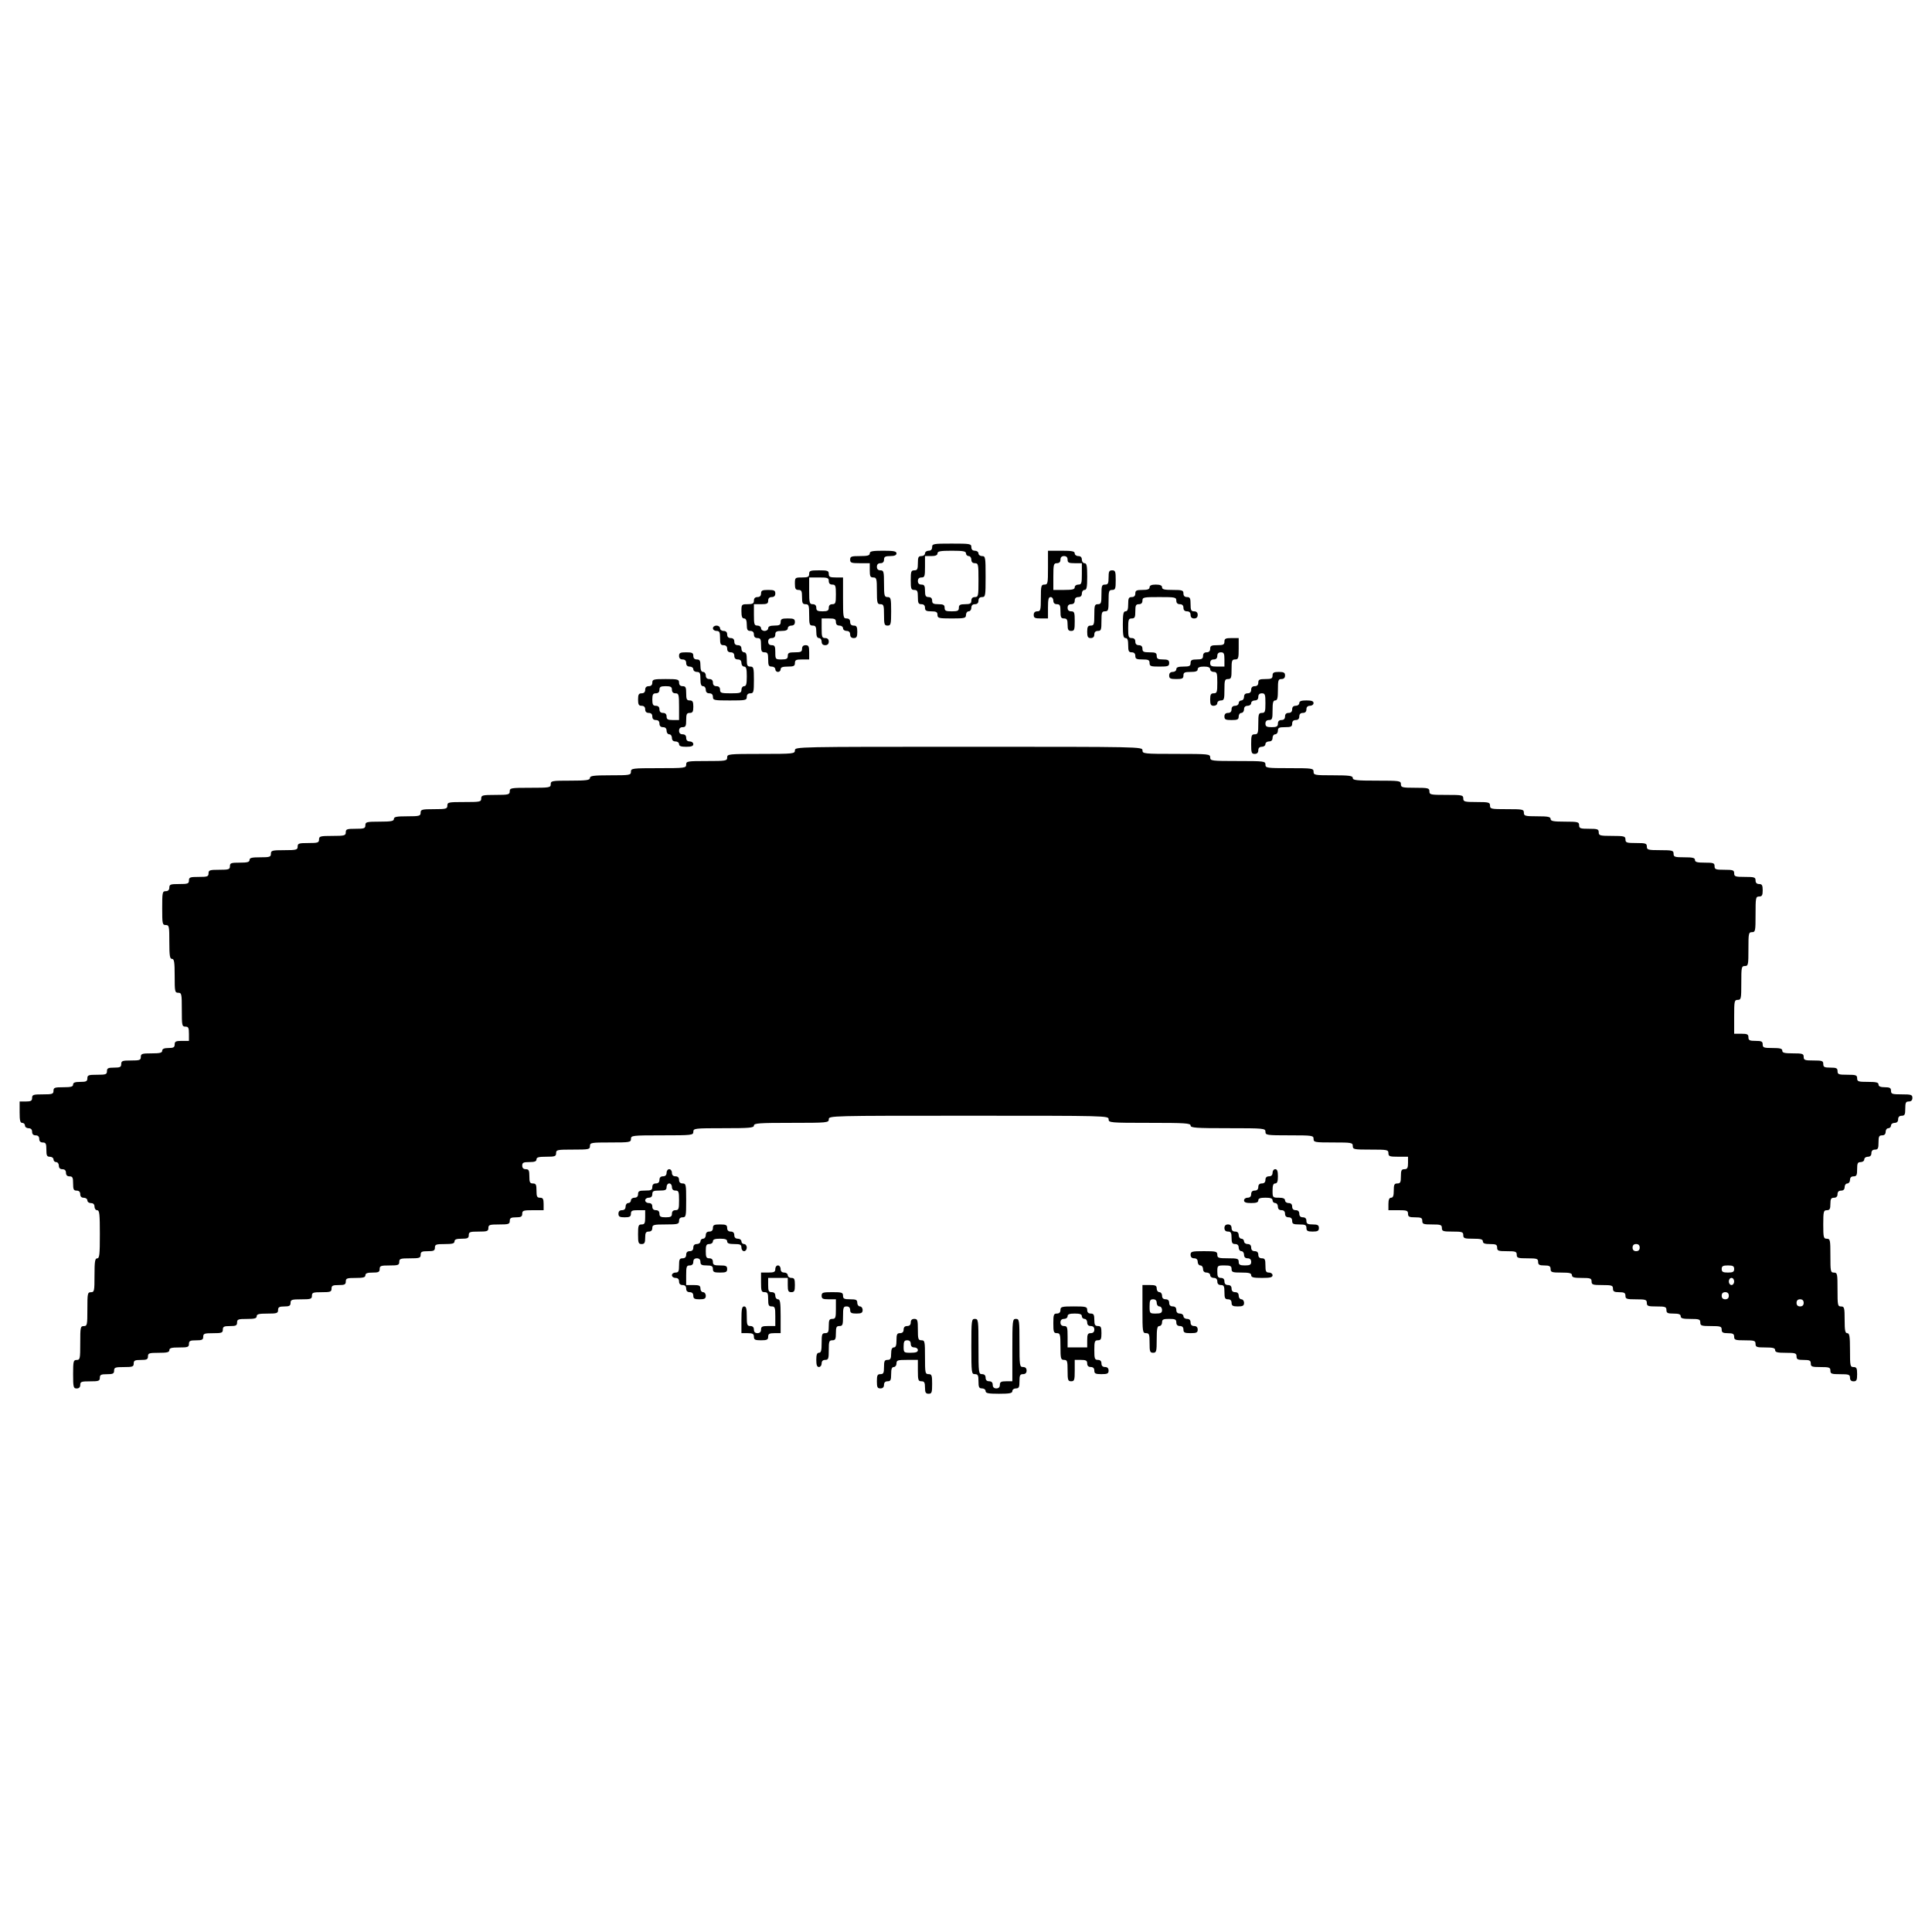 <?xml version="1.0" standalone="no"?>
<!DOCTYPE svg PUBLIC "-//W3C//DTD SVG 20010904//EN"
 "http://www.w3.org/TR/2001/REC-SVG-20010904/DTD/svg10.dtd">
<svg version="1.0" xmlns="http://www.w3.org/2000/svg"
 width="1084pt" height="1084pt" viewBox="0 0 1084 1084"
 preserveAspectRatio="xMidYMid meet">
<g transform="translate(0,1084) scale(0.1,-0.1)"
fill="#000000" stroke="none">
<path d="M5230 7770 c0 -13 -7 -20 -20 -20 -11 0 -20 -7 -20 -15 0 -8 -9 -15
-20 -15 -17 0 -20 -7 -20 -40 0 -33 -3 -40 -20 -40 -18 0 -20 -7 -20 -55 0
-48 2 -55 20 -55 17 0 20 -7 20 -40 0 -33 3 -40 20 -40 13 0 20 -7 20 -20 0
-16 7 -20 35 -20 28 0 35 -4 35 -20 0 -18 7 -20 80 -20 73 0 80 2 80 20 0 11
7 20 15 20 8 0 15 9 15 20 0 13 7 20 20 20 13 0 20 7 20 20 0 13 7 20 20 20
19 0 20 7 20 115 0 108 -1 115 -20 115 -11 0 -20 7 -20 15 0 8 -9 15 -20 15
-13 0 -20 7 -20 20 0 19 -7 20 -110 20 -103 0 -110 -1 -110 -20z m190 -35 c0
-8 7 -15 15 -15 8 0 15 -9 15 -20 0 -13 7 -20 20 -20 19 0 20 -7 20 -95 0 -88
-1 -95 -20 -95 -13 0 -20 -7 -20 -20 0 -16 -7 -20 -35 -20 -28 0 -35 -4 -35
-20 0 -17 -7 -20 -40 -20 -33 0 -40 3 -40 20 0 16 -7 20 -35 20 -28 0 -35 4
-35 20 0 13 -7 20 -20 20 -16 0 -20 7 -20 35 0 28 -4 35 -20 35 -13 0 -20 7
-20 20 0 13 7 20 20 20 18 0 20 7 20 60 l0 60 35 0 c24 0 35 5 35 15 0 12 16
15 80 15 64 0 80 -3 80 -15z"/>
<path d="M4880 7735 c0 -12 -13 -15 -55 -15 -48 0 -55 -2 -55 -20 0 -18 7 -20
55 -20 l55 0 0 -40 c0 -33 3 -40 20 -40 18 0 20 -7 20 -75 0 -68 2 -75 20 -75
18 0 20 -7 20 -60 0 -53 2 -60 20 -60 18 0 20 7 20 80 0 73 -2 80 -20 80 -18
0 -20 7 -20 75 0 68 -2 75 -20 75 -13 0 -20 7 -20 20 0 13 7 20 20 20 13 0 20
7 20 20 0 16 7 20 35 20 24 0 35 5 35 15 0 12 -15 15 -75 15 -60 0 -75 -3 -75
-15z"/>
<path d="M5880 7655 c0 -88 -1 -95 -20 -95 -18 0 -20 -7 -20 -75 0 -68 -2 -75
-20 -75 -13 0 -20 -7 -20 -20 0 -17 7 -20 40 -20 l40 0 0 60 c0 47 3 60 15 60
8 0 15 -9 15 -20 0 -13 7 -20 20 -20 17 0 20 -7 20 -40 0 -33 3 -40 20 -40 16
0 20 -7 20 -35 0 -28 4 -35 20 -35 18 0 20 7 20 55 0 48 -2 55 -20 55 -13 0
-20 7 -20 20 0 13 7 20 20 20 13 0 20 7 20 20 0 13 7 20 20 20 13 0 20 7 20
20 0 11 7 20 15 20 12 0 15 15 15 75 0 60 -3 75 -15 75 -8 0 -15 9 -15 20 0
13 -7 20 -20 20 -11 0 -20 7 -20 15 0 12 -15 15 -75 15 l-75 0 0 -95z m110 45
c0 -17 7 -20 40 -20 l40 0 0 -60 c0 -53 -2 -60 -20 -60 -11 0 -20 -7 -20 -15
0 -12 -13 -15 -60 -15 l-60 0 0 75 c0 68 2 75 20 75 13 0 20 7 20 20 0 13 7
20 20 20 13 0 20 -7 20 -20z"/>
<path d="M4540 7620 c0 -17 -7 -20 -40 -20 -39 0 -40 -1 -40 -35 0 -28 4 -35
20 -35 17 0 20 -7 20 -40 0 -33 3 -40 20 -40 18 0 20 -7 20 -60 0 -53 2 -60
20 -60 16 0 20 -7 20 -35 0 -24 5 -35 15 -35 8 0 15 -9 15 -20 0 -13 7 -20 20
-20 13 0 20 7 20 20 0 13 -7 20 -20 20 -18 0 -20 7 -20 55 l0 55 40 0 c33 0
40 -3 40 -20 0 -13 7 -20 20 -20 11 0 20 -7 20 -15 0 -8 9 -15 20 -15 13 0 20
-7 20 -20 0 -13 7 -20 20 -20 16 0 20 7 20 35 0 28 -4 35 -20 35 -13 0 -20 7
-20 20 0 13 -7 20 -20 20 -19 0 -20 7 -20 115 l0 115 -40 0 c-33 0 -40 3 -40
20 0 18 -7 20 -55 20 -48 0 -55 -2 -55 -20z m110 -40 c0 -13 7 -20 20 -20 18
0 20 -7 20 -55 0 -48 -2 -55 -20 -55 -13 0 -20 -7 -20 -20 0 -16 -7 -20 -35
-20 -28 0 -35 4 -35 20 0 13 -7 20 -20 20 -18 0 -20 7 -20 75 l0 75 55 0 c48
0 55 -2 55 -20z"/>
<path d="M6220 7600 c0 -33 -3 -40 -20 -40 -18 0 -20 -7 -20 -55 0 -48 -2 -55
-20 -55 -18 0 -20 -7 -20 -60 0 -53 -2 -60 -20 -60 -16 0 -20 -7 -20 -35 0
-28 4 -35 20 -35 13 0 20 7 20 20 0 13 7 20 20 20 18 0 20 7 20 55 0 48 2 55
20 55 18 0 20 7 20 60 0 53 2 60 20 60 18 0 20 7 20 55 0 48 -2 55 -20 55 -17
0 -20 -7 -20 -40z"/>
<path d="M6450 7545 c0 -11 -11 -15 -40 -15 -33 0 -40 -3 -40 -20 0 -13 -7
-20 -20 -20 -17 0 -20 -7 -20 -40 0 -29 -4 -40 -15 -40 -12 0 -15 -15 -15 -75
0 -60 3 -75 15 -75 11 0 15 -11 15 -40 0 -33 3 -40 20 -40 13 0 20 -7 20 -20
0 -17 7 -20 40 -20 33 0 40 -3 40 -20 0 -18 7 -20 55 -20 48 0 55 2 55 20 0
16 -7 20 -35 20 -28 0 -35 4 -35 20 0 17 -7 20 -40 20 -33 0 -40 3 -40 20 0
13 -7 20 -20 20 -13 0 -20 7 -20 20 0 13 -7 20 -20 20 -18 0 -20 7 -20 55 0
48 2 55 20 55 17 0 20 7 20 40 0 33 3 40 20 40 13 0 20 7 20 20 0 19 7 20 95
20 88 0 95 -1 95 -20 0 -13 7 -20 20 -20 13 0 20 -7 20 -20 0 -13 7 -20 20
-20 13 0 20 -7 20 -20 0 -13 7 -20 20 -20 13 0 20 7 20 20 0 13 -7 20 -20 20
-17 0 -20 7 -20 40 0 33 -3 40 -20 40 -13 0 -20 7 -20 20 0 18 -7 20 -60 20
-47 0 -60 3 -60 15 0 10 -11 15 -35 15 -24 0 -35 -5 -35 -15z"/>
<path d="M4270 7510 c0 -13 -7 -20 -20 -20 -13 0 -20 -7 -20 -20 0 -16 -7 -20
-35 -20 -34 0 -35 -1 -35 -40 0 -29 4 -40 15 -40 10 0 15 -11 15 -35 0 -28 4
-35 20 -35 13 0 20 -7 20 -20 0 -13 7 -20 20 -20 17 0 20 -7 20 -40 0 -33 3
-40 20 -40 17 0 20 -7 20 -40 0 -33 3 -40 20 -40 11 0 20 -7 20 -15 0 -8 7
-15 15 -15 8 0 15 7 15 15 0 11 11 15 40 15 33 0 40 3 40 20 0 17 7 20 40 20
l40 0 0 40 c0 33 -3 40 -20 40 -13 0 -20 -7 -20 -20 0 -17 -7 -20 -40 -20 -33
0 -40 -3 -40 -20 0 -16 -7 -20 -35 -20 -34 0 -35 1 -35 40 0 33 -3 40 -20 40
-13 0 -20 7 -20 20 0 13 7 20 20 20 13 0 20 7 20 20 0 16 7 20 35 20 24 0 35
5 35 15 0 8 9 15 20 15 13 0 20 7 20 20 0 17 -7 20 -40 20 -33 0 -40 -3 -40
-20 0 -16 -7 -20 -35 -20 -24 0 -35 -5 -35 -15 0 -8 -9 -15 -20 -15 -11 0 -20
7 -20 15 0 8 -9 15 -20 15 -18 0 -20 7 -20 60 l0 60 40 0 c33 0 40 3 40 20 0
13 7 20 20 20 13 0 20 7 20 20 0 17 -7 20 -40 20 -33 0 -40 -3 -40 -20z"/>
<path d="M4000 7315 c0 -8 9 -15 20 -15 17 0 20 -7 20 -40 0 -33 3 -40 20 -40
13 0 20 -7 20 -20 0 -13 7 -20 20 -20 13 0 20 -7 20 -20 0 -13 7 -20 20 -20
13 0 20 -7 20 -20 0 -11 7 -20 15 -20 12 0 15 -13 15 -55 0 -42 -3 -55 -15
-55 -8 0 -15 -9 -15 -20 0 -18 -7 -20 -60 -20 -53 0 -60 2 -60 20 0 13 -7 20
-20 20 -13 0 -20 7 -20 20 0 13 -7 20 -20 20 -13 0 -20 7 -20 20 0 11 -7 20
-15 20 -10 0 -15 11 -15 35 0 28 -4 35 -20 35 -13 0 -20 7 -20 20 0 17 -7 20
-40 20 -33 0 -40 -3 -40 -20 0 -13 7 -20 20 -20 13 0 20 -7 20 -20 0 -13 7
-20 20 -20 11 0 20 -7 20 -15 0 -8 9 -15 20 -15 17 0 20 -7 20 -40 0 -29 4
-40 15 -40 8 0 15 -9 15 -20 0 -13 7 -20 20 -20 13 0 20 -7 20 -20 0 -19 7
-20 95 -20 88 0 95 1 95 20 0 13 7 20 20 20 18 0 20 7 20 75 0 68 -2 75 -20
75 -17 0 -20 7 -20 40 0 29 -4 40 -15 40 -8 0 -15 9 -15 20 0 13 -7 20 -20 20
-13 0 -20 7 -20 20 0 13 -7 20 -20 20 -13 0 -20 7 -20 20 0 13 -7 20 -20 20
-11 0 -20 7 -20 15 0 8 -9 15 -20 15 -11 0 -20 -7 -20 -15z"/>
<path d="M6870 7240 c0 -17 -7 -20 -40 -20 -33 0 -40 -3 -40 -20 0 -13 -7 -20
-20 -20 -13 0 -20 -7 -20 -20 0 -16 -7 -20 -35 -20 -28 0 -35 -4 -35 -20 0
-17 -7 -20 -40 -20 -29 0 -40 -4 -40 -15 0 -8 -9 -15 -20 -15 -13 0 -20 -7
-20 -20 0 -17 7 -20 40 -20 33 0 40 3 40 20 0 17 7 20 40 20 29 0 40 4 40 15
0 10 11 15 35 15 24 0 35 -5 35 -15 0 -8 9 -15 20 -15 18 0 20 -7 20 -60 0
-53 -2 -60 -20 -60 -16 0 -20 -7 -20 -35 0 -28 4 -35 20 -35 11 0 20 7 20 15
0 8 9 15 20 15 18 0 20 7 20 60 0 53 2 60 20 60 18 0 20 7 20 55 0 48 2 55 20
55 18 0 20 7 20 60 l0 60 -40 0 c-33 0 -40 -3 -40 -20z m0 -100 l0 -40 -40 0
c-33 0 -40 3 -40 20 0 13 7 20 20 20 13 0 20 7 20 20 0 13 7 20 20 20 17 0 20
-7 20 -40z"/>
<path d="M7140 7050 c0 -17 -7 -20 -40 -20 -33 0 -40 -3 -40 -20 0 -13 -7 -20
-20 -20 -13 0 -20 -7 -20 -20 0 -13 -7 -20 -20 -20 -13 0 -20 -7 -20 -20 0
-11 -7 -20 -15 -20 -8 0 -15 -7 -15 -15 0 -8 -9 -15 -20 -15 -13 0 -20 -7 -20
-20 0 -13 -7 -20 -20 -20 -13 0 -20 -7 -20 -20 0 -17 7 -20 40 -20 33 0 40 3
40 20 0 11 7 20 15 20 8 0 15 9 15 20 0 13 7 20 20 20 11 0 20 7 20 15 0 8 9
15 20 15 13 0 20 7 20 20 0 13 7 20 20 20 18 0 20 -7 20 -55 0 -48 -2 -55 -20
-55 -18 0 -20 -7 -20 -60 0 -53 -2 -60 -20 -60 -18 0 -20 -7 -20 -55 0 -48 2
-55 20 -55 13 0 20 7 20 20 0 13 7 20 20 20 11 0 20 7 20 15 0 8 9 15 20 15
13 0 20 7 20 20 0 11 7 20 15 20 8 0 15 9 15 20 0 17 7 20 40 20 33 0 40 3 40
20 0 13 7 20 20 20 13 0 20 7 20 20 0 13 7 20 20 20 13 0 20 7 20 20 0 13 7
20 20 20 11 0 20 7 20 15 0 11 -11 15 -40 15 -29 0 -40 -4 -40 -15 0 -8 -9
-15 -20 -15 -13 0 -20 -7 -20 -20 0 -13 -7 -20 -20 -20 -13 0 -20 -7 -20 -20
0 -13 -7 -20 -20 -20 -13 0 -20 -7 -20 -20 0 -16 -7 -20 -35 -20 -28 0 -35 4
-35 20 0 13 7 20 20 20 18 0 20 7 20 55 0 42 3 55 15 55 12 0 15 13 15 60 0
53 2 60 20 60 13 0 20 7 20 20 0 16 -7 20 -35 20 -28 0 -35 -4 -35 -20z"/>
<path d="M3660 7010 c0 -13 -7 -20 -20 -20 -13 0 -20 -7 -20 -20 0 -13 -7 -20
-20 -20 -16 0 -20 -7 -20 -35 0 -28 4 -35 20 -35 13 0 20 -7 20 -20 0 -13 7
-20 20 -20 13 0 20 -7 20 -20 0 -13 7 -20 20 -20 13 0 20 -7 20 -20 0 -13 7
-20 20 -20 13 0 20 -7 20 -20 0 -11 7 -20 15 -20 8 0 15 -9 15 -20 0 -13 7
-20 20 -20 11 0 20 -7 20 -15 0 -11 11 -15 40 -15 29 0 40 4 40 15 0 8 -9 15
-20 15 -13 0 -20 7 -20 20 0 13 -7 20 -20 20 -13 0 -20 7 -20 20 0 13 7 20 20
20 17 0 20 7 20 40 0 33 3 40 20 40 16 0 20 7 20 35 0 28 -4 35 -20 35 -17 0
-20 7 -20 40 0 33 -3 40 -20 40 -13 0 -20 7 -20 20 0 18 -7 20 -75 20 -68 0
-75 -2 -75 -20z m110 -40 c0 -13 7 -20 20 -20 18 0 20 -7 20 -75 l0 -75 -35 0
c-28 0 -35 4 -35 20 0 13 -7 20 -20 20 -13 0 -20 7 -20 20 0 13 -7 20 -20 20
-16 0 -20 7 -20 35 0 28 4 35 20 35 13 0 20 7 20 20 0 16 7 20 35 20 28 0 35
-4 35 -20z"/>
<path d="M4460 6630 c0 -19 -7 -20 -190 -20 -183 0 -190 -1 -190 -20 0 -19 -7
-20 -115 -20 -108 0 -115 -1 -115 -20 0 -19 -7 -20 -155 -20 -148 0 -155 -1
-155 -20 0 -19 -7 -20 -115 -20 -96 0 -115 -3 -115 -15 0 -12 -19 -15 -110
-15 -103 0 -110 -1 -110 -20 0 -19 -7 -20 -115 -20 -108 0 -115 -1 -115 -20 0
-18 -7 -20 -80 -20 -73 0 -80 -2 -80 -20 0 -19 -7 -20 -95 -20 -88 0 -95 -1
-95 -20 0 -18 -7 -20 -75 -20 -68 0 -75 -2 -75 -20 0 -18 -7 -20 -75 -20 -60
0 -75 -3 -75 -15 0 -12 -16 -15 -80 -15 -73 0 -80 -2 -80 -20 0 -18 -7 -20
-55 -20 -48 0 -55 -2 -55 -20 0 -18 -7 -20 -75 -20 -68 0 -75 -2 -75 -20 0
-18 -7 -20 -60 -20 -53 0 -60 -2 -60 -20 0 -18 -7 -20 -75 -20 -68 0 -75 -2
-75 -20 0 -18 -7 -20 -60 -20 -47 0 -60 -3 -60 -15 0 -12 -13 -15 -55 -15 -48
0 -55 -2 -55 -20 0 -18 -7 -20 -60 -20 -53 0 -60 -2 -60 -20 0 -18 -7 -20 -55
-20 -48 0 -55 -2 -55 -20 0 -18 -7 -20 -55 -20 -48 0 -55 -2 -55 -20 0 -13 -7
-20 -20 -20 -19 0 -20 -7 -20 -95 0 -88 1 -95 20 -95 19 0 20 -7 20 -95 0 -78
3 -95 15 -95 12 0 15 -17 15 -95 0 -88 1 -95 20 -95 19 0 20 -7 20 -95 0 -88
1 -95 20 -95 17 0 20 -7 20 -40 l0 -40 -40 0 c-33 0 -40 -3 -40 -20 0 -16 -7
-20 -35 -20 -24 0 -35 -5 -35 -15 0 -12 -13 -15 -60 -15 -53 0 -60 -2 -60 -20
0 -18 -7 -20 -55 -20 -48 0 -55 -2 -55 -20 0 -17 -7 -20 -40 -20 -33 0 -40 -3
-40 -20 0 -18 -7 -20 -55 -20 -48 0 -55 -2 -55 -20 0 -17 -7 -20 -40 -20 -29
0 -40 -4 -40 -15 0 -12 -13 -15 -55 -15 -48 0 -55 -2 -55 -20 0 -18 -7 -20
-60 -20 -53 0 -60 -2 -60 -20 0 -16 -7 -20 -35 -20 l-35 0 0 -60 c0 -47 3 -60
15 -60 8 0 15 -7 15 -15 0 -8 9 -15 20 -15 13 0 20 -7 20 -20 0 -13 7 -20 20
-20 13 0 20 -7 20 -20 0 -13 7 -20 20 -20 17 0 20 -7 20 -40 0 -33 3 -40 20
-40 11 0 20 -7 20 -15 0 -8 7 -15 15 -15 8 0 15 -9 15 -20 0 -13 7 -20 20 -20
13 0 20 -7 20 -20 0 -13 7 -20 20 -20 17 0 20 -7 20 -40 0 -33 3 -40 20 -40
13 0 20 -7 20 -20 0 -13 7 -20 20 -20 11 0 20 -7 20 -15 0 -8 9 -15 20 -15 13
0 20 -7 20 -20 0 -11 7 -20 15 -20 13 0 15 -22 15 -135 0 -113 -2 -135 -15
-135 -12 0 -15 -17 -15 -95 0 -88 -1 -95 -20 -95 -19 0 -20 -7 -20 -95 0 -88
-1 -95 -20 -95 -19 0 -20 -7 -20 -95 0 -88 -1 -95 -20 -95 -18 0 -20 -7 -20
-80 0 -73 2 -80 20 -80 13 0 20 7 20 20 0 18 7 20 55 20 48 0 55 2 55 20 0 17
7 20 40 20 33 0 40 3 40 20 0 18 7 20 55 20 48 0 55 2 55 20 0 17 7 20 40 20
33 0 40 3 40 20 0 18 7 20 60 20 47 0 60 3 60 15 0 12 13 15 55 15 48 0 55 2
55 20 0 17 7 20 40 20 33 0 40 3 40 20 0 18 7 20 55 20 48 0 55 2 55 20 0 17
7 20 40 20 33 0 40 3 40 20 0 18 7 20 55 20 42 0 55 3 55 15 0 12 13 15 60 15
53 0 60 2 60 20 0 16 7 20 35 20 28 0 35 4 35 20 0 18 7 20 60 20 53 0 60 2
60 20 0 18 7 20 55 20 48 0 55 2 55 20 0 17 7 20 40 20 33 0 40 3 40 20 0 18
7 20 55 20 42 0 55 3 55 15 0 11 11 15 40 15 33 0 40 3 40 20 0 18 7 20 55 20
48 0 55 2 55 20 0 18 7 20 60 20 53 0 60 2 60 20 0 17 7 20 40 20 33 0 40 3
40 20 0 18 7 20 55 20 42 0 55 3 55 15 0 11 11 15 40 15 33 0 40 3 40 20 0 18
7 20 55 20 48 0 55 2 55 20 0 18 7 20 60 20 53 0 60 2 60 20 0 16 7 20 35 20
28 0 35 4 35 20 0 18 7 20 60 20 l60 0 0 35 c0 28 -4 35 -20 35 -17 0 -20 7
-20 40 0 33 -3 40 -20 40 -17 0 -20 7 -20 40 0 33 -3 40 -20 40 -13 0 -20 7
-20 20 0 17 7 20 40 20 29 0 40 4 40 15 0 12 13 15 55 15 48 0 55 2 55 20 0
19 7 20 95 20 88 0 95 1 95 20 0 19 7 20 115 20 108 0 115 1 115 20 0 19 7 20
175 20 168 0 175 1 175 20 0 19 7 20 170 20 144 0 170 2 170 15 0 13 30 15
210 15 203 0 210 1 210 20 0 20 7 20 785 20 778 0 785 0 785 -20 0 -19 7 -20
230 -20 198 0 230 -2 230 -15 0 -13 30 -15 210 -15 203 0 210 -1 210 -20 0
-19 7 -20 135 -20 128 0 135 -1 135 -20 0 -19 7 -20 110 -20 103 0 110 -1 110
-20 0 -19 7 -20 100 -20 93 0 100 -1 100 -20 0 -18 7 -20 55 -20 l55 0 0 -35
c0 -28 -4 -35 -20 -35 -17 0 -20 -7 -20 -40 0 -33 -3 -40 -20 -40 -17 0 -20
-7 -20 -40 0 -29 -4 -40 -15 -40 -10 0 -15 -11 -15 -35 l0 -35 55 0 c48 0 55
-2 55 -20 0 -17 7 -20 40 -20 33 0 40 -3 40 -20 0 -18 7 -20 55 -20 48 0 55
-2 55 -20 0 -18 7 -20 60 -20 53 0 60 -2 60 -20 0 -18 7 -20 55 -20 42 0 55
-3 55 -15 0 -11 11 -15 40 -15 33 0 40 -3 40 -20 0 -18 7 -20 55 -20 48 0 55
-2 55 -20 0 -18 7 -20 60 -20 53 0 60 -2 60 -20 0 -16 7 -20 35 -20 28 0 35
-4 35 -20 0 -18 7 -20 60 -20 47 0 60 -3 60 -15 0 -12 13 -15 55 -15 48 0 55
-2 55 -20 0 -18 7 -20 60 -20 53 0 60 -2 60 -20 0 -16 7 -20 35 -20 28 0 35
-4 35 -20 0 -18 7 -20 60 -20 53 0 60 -2 60 -20 0 -18 7 -20 55 -20 48 0 55
-2 55 -20 0 -17 7 -20 40 -20 29 0 40 -4 40 -15 0 -12 13 -15 55 -15 48 0 55
-2 55 -20 0 -18 7 -20 60 -20 53 0 60 -2 60 -20 0 -16 7 -20 35 -20 28 0 35
-4 35 -20 0 -18 7 -20 60 -20 53 0 60 -2 60 -20 0 -18 7 -20 55 -20 42 0 55
-3 55 -15 0 -12 13 -15 60 -15 53 0 60 -2 60 -20 0 -17 7 -20 40 -20 33 0 40
-3 40 -20 0 -18 7 -20 55 -20 48 0 55 -2 55 -20 0 -18 7 -20 55 -20 48 0 55
-2 55 -20 0 -13 7 -20 20 -20 17 0 20 7 20 40 0 33 -3 40 -20 40 -19 0 -20 7
-20 95 0 78 -3 95 -15 95 -12 0 -15 15 -15 75 0 68 -2 75 -20 75 -19 0 -20 7
-20 95 0 88 -1 95 -20 95 -19 0 -20 7 -20 95 0 88 -1 95 -20 95 -18 0 -20 7
-20 80 0 73 2 80 20 80 16 0 20 7 20 35 0 28 4 35 20 35 13 0 20 7 20 20 0 13
7 20 20 20 13 0 20 7 20 20 0 11 7 20 15 20 8 0 15 9 15 20 0 13 7 20 20 20
17 0 20 7 20 40 0 33 3 40 20 40 11 0 20 7 20 15 0 8 9 15 20 15 13 0 20 7 20
20 0 13 7 20 20 20 17 0 20 7 20 40 0 33 3 40 20 40 13 0 20 7 20 20 0 11 7
20 15 20 8 0 15 7 15 15 0 8 9 15 20 15 13 0 20 7 20 20 0 13 7 20 20 20 17 0
20 7 20 40 0 33 3 40 20 40 13 0 20 7 20 20 0 18 -7 20 -60 20 -53 0 -60 2
-60 20 0 16 -7 20 -35 20 -24 0 -35 5 -35 15 0 12 -13 15 -60 15 -53 0 -60 2
-60 20 0 18 -7 20 -55 20 -48 0 -55 2 -55 20 0 17 -7 20 -40 20 -33 0 -40 3
-40 20 0 18 -7 20 -55 20 -48 0 -55 2 -55 20 0 18 -7 20 -60 20 -47 0 -60 3
-60 15 0 12 -13 15 -55 15 -48 0 -55 2 -55 20 0 17 -7 20 -40 20 -33 0 -40 3
-40 20 0 17 -7 20 -40 20 l-40 0 0 95 c0 88 1 95 20 95 19 0 20 7 20 95 0 88
1 95 20 95 19 0 20 7 20 95 0 88 1 95 20 95 19 0 20 7 20 100 0 93 1 100 20
100 16 0 20 7 20 35 0 28 -4 35 -20 35 -13 0 -20 7 -20 20 0 18 -7 20 -60 20
-53 0 -60 2 -60 20 0 18 -7 20 -55 20 -48 0 -55 2 -55 20 0 18 -7 20 -55 20
-42 0 -55 3 -55 15 0 12 -13 15 -60 15 -53 0 -60 2 -60 20 0 18 -7 20 -75 20
-68 0 -75 2 -75 20 0 18 -7 20 -60 20 -53 0 -60 2 -60 20 0 18 -7 20 -75 20
-68 0 -75 2 -75 20 0 18 -7 20 -55 20 -48 0 -55 2 -55 20 0 18 -7 20 -80 20
-64 0 -80 3 -80 15 0 12 -15 15 -75 15 -68 0 -75 2 -75 20 0 19 -7 20 -95 20
-88 0 -95 1 -95 20 0 18 -7 20 -75 20 -68 0 -75 2 -75 20 0 19 -7 20 -95 20
-88 0 -95 1 -95 20 0 18 -7 20 -80 20 -73 0 -80 2 -80 20 0 19 -7 20 -135 20
-113 0 -135 2 -135 15 0 12 -19 15 -110 15 -103 0 -110 1 -110 20 0 19 -7 20
-135 20 -128 0 -135 1 -135 20 0 19 -7 20 -155 20 -148 0 -155 1 -155 20 0 19
-7 20 -190 20 -183 0 -190 1 -190 20 0 20 -7 20 -975 20 -968 0 -975 0 -975
-20z m4740 -2790 c0 -13 -7 -20 -20 -20 -13 0 -20 7 -20 20 0 13 7 20 20 20
13 0 20 -7 20 -20z m530 -120 c0 -16 -7 -20 -35 -20 -28 0 -35 4 -35 20 0 16
7 20 35 20 28 0 35 -4 35 -20z m0 -70 c0 -11 -7 -20 -15 -20 -8 0 -15 9 -15
20 0 11 7 20 15 20 8 0 15 -9 15 -20z m-30 -80 c0 -13 -7 -20 -20 -20 -13 0
-20 7 -20 20 0 13 7 20 20 20 13 0 20 -7 20 -20z m420 -40 c0 -13 -7 -20 -20
-20 -13 0 -20 7 -20 20 0 13 7 20 20 20 13 0 20 -7 20 -20z"/>
<path d="M3740 4260 c0 -13 -7 -20 -20 -20 -13 0 -20 -7 -20 -20 0 -13 -7 -20
-20 -20 -13 0 -20 -7 -20 -20 0 -17 -7 -20 -40 -20 -33 0 -40 -3 -40 -20 0
-13 -7 -20 -20 -20 -11 0 -20 -7 -20 -15 0 -8 -7 -15 -15 -15 -8 0 -15 -9 -15
-20 0 -13 -7 -20 -20 -20 -13 0 -20 -7 -20 -20 0 -16 7 -20 35 -20 28 0 35 4
35 20 0 17 7 20 40 20 l40 0 0 -40 c0 -33 -3 -40 -20 -40 -18 0 -20 -7 -20
-55 0 -48 2 -55 20 -55 16 0 20 7 20 35 0 28 4 35 20 35 13 0 20 7 20 20 0 18
7 20 75 20 68 0 75 2 75 20 0 13 7 20 20 20 19 0 20 7 20 95 0 88 -1 95 -20
95 -13 0 -20 7 -20 20 0 13 -7 20 -20 20 -13 0 -20 7 -20 20 0 11 -7 20 -15
20 -8 0 -15 -9 -15 -20z m30 -80 c0 -13 7 -20 20 -20 18 0 20 -7 20 -55 0 -48
-2 -55 -20 -55 -13 0 -20 -7 -20 -20 0 -16 -7 -20 -35 -20 -28 0 -35 4 -35 20
0 13 -7 20 -20 20 -13 0 -20 7 -20 20 0 13 -7 20 -20 20 -11 0 -20 7 -20 15 0
8 9 15 20 15 13 0 20 7 20 20 0 17 7 20 40 20 33 0 40 3 40 20 0 11 7 20 15
20 8 0 15 -9 15 -20z"/>
<path d="M7140 4260 c0 -13 -7 -20 -20 -20 -13 0 -20 -7 -20 -20 0 -13 -7 -20
-20 -20 -13 0 -20 -7 -20 -20 0 -13 -7 -20 -20 -20 -13 0 -20 -7 -20 -20 0
-13 -7 -20 -20 -20 -11 0 -20 -7 -20 -15 0 -11 11 -15 40 -15 29 0 40 4 40 15
0 11 11 15 40 15 29 0 40 -4 40 -15 0 -8 7 -15 15 -15 8 0 15 -9 15 -20 0 -13
7 -20 20 -20 13 0 20 -7 20 -20 0 -13 7 -20 20 -20 13 0 20 -7 20 -20 0 -17 7
-20 40 -20 33 0 40 -3 40 -20 0 -16 7 -20 35 -20 28 0 35 4 35 20 0 16 -7 20
-35 20 -28 0 -35 4 -35 20 0 13 -7 20 -20 20 -13 0 -20 7 -20 20 0 13 -7 20
-20 20 -13 0 -20 7 -20 20 0 13 -7 20 -20 20 -11 0 -20 7 -20 15 0 10 -11 15
-35 15 -34 0 -35 1 -35 40 0 29 4 40 15 40 11 0 15 11 15 40 0 29 -4 40 -15
40 -8 0 -15 -9 -15 -20z"/>
<path d="M4000 3950 c0 -13 -7 -20 -20 -20 -13 0 -20 -7 -20 -20 0 -11 -7 -20
-15 -20 -8 0 -15 -7 -15 -15 0 -8 -9 -15 -20 -15 -13 0 -20 -7 -20 -20 0 -13
-7 -20 -20 -20 -13 0 -20 -7 -20 -20 0 -13 -7 -20 -20 -20 -17 0 -20 -7 -20
-40 0 -33 -3 -40 -20 -40 -11 0 -20 -7 -20 -15 0 -8 9 -15 20 -15 13 0 20 -7
20 -20 0 -13 7 -20 20 -20 13 0 20 -7 20 -20 0 -13 7 -20 20 -20 13 0 20 -7
20 -20 0 -16 7 -20 35 -20 28 0 35 4 35 20 0 11 -7 20 -15 20 -8 0 -15 9 -15
20 0 17 -7 20 -40 20 l-40 0 0 55 c0 48 2 55 20 55 13 0 20 7 20 20 0 13 7 20
20 20 13 0 20 -7 20 -20 0 -16 7 -20 35 -20 28 0 35 -4 35 -20 0 -17 7 -20 40
-20 33 0 40 3 40 20 0 17 -7 20 -40 20 -33 0 -40 3 -40 20 0 13 -7 20 -20 20
-17 0 -20 7 -20 40 0 33 3 40 20 40 11 0 20 7 20 15 0 11 11 15 40 15 29 0 40
-4 40 -15 0 -11 11 -15 40 -15 33 0 40 -3 40 -20 0 -11 7 -20 15 -20 8 0 15 9
15 20 0 11 -7 20 -15 20 -8 0 -15 7 -15 15 0 8 -9 15 -20 15 -13 0 -20 7 -20
20 0 13 -7 20 -20 20 -13 0 -20 7 -20 20 0 17 -7 20 -40 20 -33 0 -40 -3 -40
-20z"/>
<path d="M6870 3950 c0 -13 7 -20 20 -20 16 0 20 -7 20 -35 0 -28 4 -35 20
-35 13 0 20 -7 20 -20 0 -11 7 -20 15 -20 8 0 15 -9 15 -20 0 -13 7 -20 20
-20 13 0 20 -7 20 -20 0 -16 -7 -20 -35 -20 -28 0 -35 4 -35 20 0 18 -7 20
-60 20 -53 0 -60 2 -60 20 0 18 -7 20 -75 20 -68 0 -75 -2 -75 -20 0 -13 7
-20 20 -20 13 0 20 -7 20 -20 0 -11 7 -20 15 -20 8 0 15 -9 15 -20 0 -13 7
-20 20 -20 11 0 20 -7 20 -15 0 -8 9 -15 20 -15 13 0 20 -7 20 -20 0 -13 7
-20 20 -20 17 0 20 -7 20 -40 0 -33 3 -40 20 -40 13 0 20 -7 20 -20 0 -16 7
-20 35 -20 28 0 35 4 35 20 0 11 -7 20 -15 20 -8 0 -15 9 -15 20 0 13 -7 20
-20 20 -13 0 -20 7 -20 20 0 13 -7 20 -20 20 -13 0 -20 7 -20 20 0 13 -7 20
-20 20 -16 0 -20 7 -20 35 0 34 1 35 40 35 33 0 40 -3 40 -20 0 -18 7 -20 55
-20 42 0 55 -3 55 -15 0 -12 13 -15 60 -15 47 0 60 3 60 15 0 8 -9 15 -20 15
-17 0 -20 7 -20 40 0 33 -3 40 -20 40 -13 0 -20 7 -20 20 0 13 -7 20 -20 20
-13 0 -20 7 -20 20 0 13 -7 20 -20 20 -11 0 -20 7 -20 15 0 8 -7 15 -15 15 -8
0 -15 9 -15 20 0 13 -7 20 -20 20 -13 0 -20 7 -20 20 0 13 -7 20 -20 20 -13 0
-20 -7 -20 -20z"/>
<path d="M4350 3720 c0 -17 -7 -20 -40 -20 l-40 0 0 -55 c0 -48 2 -55 20 -55
17 0 20 -7 20 -40 0 -33 3 -40 20 -40 18 0 20 -7 20 -55 l0 -55 -40 0 c-33 0
-40 -3 -40 -20 0 -13 -7 -20 -20 -20 -13 0 -20 7 -20 20 0 13 -7 20 -20 20
-18 0 -20 7 -20 55 0 42 -3 55 -15 55 -12 0 -15 -15 -15 -75 l0 -75 35 0 c28
0 35 -4 35 -20 0 -17 7 -20 40 -20 33 0 40 3 40 20 0 16 7 20 35 20 l35 0 0
95 c0 78 -3 95 -15 95 -8 0 -15 9 -15 20 0 13 -7 20 -20 20 -17 0 -20 7 -20
40 l0 40 55 0 55 0 0 -40 c0 -33 3 -40 20 -40 17 0 20 7 20 40 0 33 -3 40 -20
40 -11 0 -20 7 -20 15 0 8 -9 15 -20 15 -13 0 -20 7 -20 20 0 11 -7 20 -15 20
-8 0 -15 -9 -15 -20z"/>
<path d="M6410 3495 c0 -128 1 -135 20 -135 18 0 20 -7 20 -55 0 -48 2 -55 20
-55 18 0 20 7 20 75 0 60 3 75 15 75 8 0 15 9 15 20 0 17 7 20 40 20 33 0 40
-3 40 -20 0 -13 7 -20 20 -20 13 0 20 -7 20 -20 0 -17 7 -20 40 -20 33 0 40 3
40 20 0 13 -7 20 -20 20 -13 0 -20 7 -20 20 0 13 -7 20 -20 20 -11 0 -20 7
-20 15 0 8 -9 15 -20 15 -13 0 -20 7 -20 20 0 13 -7 20 -20 20 -13 0 -20 7
-20 20 0 13 -7 20 -20 20 -13 0 -20 7 -20 20 0 11 -7 20 -15 20 -8 0 -15 9
-15 20 0 17 -7 20 -40 20 l-40 0 0 -135z m80 35 c0 -11 7 -20 15 -20 8 0 15
-9 15 -20 0 -16 -7 -20 -35 -20 -34 0 -35 1 -35 40 0 33 3 40 20 40 13 0 20
-7 20 -20z"/>
<path d="M4610 3570 c0 -17 7 -20 40 -20 l40 0 0 -55 c0 -48 -2 -55 -20 -55
-17 0 -20 -7 -20 -40 0 -33 -3 -40 -20 -40 -18 0 -20 -7 -20 -55 0 -42 -3 -55
-15 -55 -11 0 -15 -11 -15 -40 0 -29 4 -40 15 -40 8 0 15 9 15 20 0 13 7 20
20 20 18 0 20 7 20 55 0 48 2 55 20 55 17 0 20 7 20 40 0 33 3 40 20 40 18 0
20 7 20 55 0 48 2 55 20 55 13 0 20 -7 20 -20 0 -16 7 -20 35 -20 28 0 35 4
35 20 0 11 -7 20 -15 20 -8 0 -15 9 -15 20 0 17 -7 20 -40 20 -33 0 -40 3 -40
20 0 18 -7 20 -60 20 -53 0 -60 -2 -60 -20z"/>
<path d="M5950 3490 c0 -13 -7 -20 -20 -20 -18 0 -20 -7 -20 -55 0 -48 2 -55
20 -55 18 0 20 -7 20 -75 0 -68 2 -75 20 -75 18 0 20 -7 20 -60 0 -53 2 -60
20 -60 18 0 20 7 20 60 l0 60 35 0 c28 0 35 -4 35 -20 0 -13 7 -20 20 -20 13
0 20 -7 20 -20 0 -17 7 -20 40 -20 33 0 40 3 40 20 0 13 -7 20 -20 20 -13 0
-20 7 -20 20 0 13 -7 20 -20 20 -18 0 -20 7 -20 55 0 48 2 55 20 55 17 0 20 7
20 40 0 33 -3 40 -20 40 -16 0 -20 7 -20 35 0 28 -4 35 -20 35 -13 0 -20 7
-20 20 0 18 -7 20 -75 20 -68 0 -75 -2 -75 -20z m120 -35 c0 -8 7 -15 15 -15
8 0 15 -9 15 -20 0 -13 7 -20 20 -20 13 0 20 -7 20 -20 0 -13 -7 -20 -20 -20
-17 0 -20 -7 -20 -40 l0 -40 -55 0 -55 0 0 60 c0 53 -2 60 -20 60 -13 0 -20 7
-20 20 0 13 7 20 20 20 11 0 20 7 20 15 0 11 11 15 40 15 29 0 40 -4 40 -15z"/>
<path d="M5110 3420 c0 -13 -7 -20 -20 -20 -13 0 -20 -7 -20 -20 0 -13 -7 -20
-20 -20 -17 0 -20 -7 -20 -40 0 -29 -4 -40 -15 -40 -10 0 -15 -11 -15 -35 0
-28 -4 -35 -20 -35 -17 0 -20 -7 -20 -40 0 -33 -3 -40 -20 -40 -17 0 -20 -7
-20 -40 0 -33 3 -40 20 -40 13 0 20 7 20 20 0 13 7 20 20 20 17 0 20 7 20 40
0 29 4 40 15 40 8 0 15 9 15 20 0 18 7 20 60 20 l60 0 0 -60 c0 -53 2 -60 20
-60 16 0 20 -7 20 -35 0 -28 4 -35 20 -35 18 0 20 7 20 55 0 48 -2 55 -20 55
-19 0 -20 7 -20 95 0 88 -1 95 -20 95 -18 0 -20 7 -20 60 0 53 -2 60 -20 60
-13 0 -20 -7 -20 -20z m0 -120 c0 -13 7 -20 20 -20 11 0 20 -7 20 -15 0 -11
-11 -15 -40 -15 -39 0 -40 1 -40 35 0 28 4 35 20 35 13 0 20 -7 20 -20z"/>
<path d="M5450 3285 c0 -148 1 -155 20 -155 17 0 20 -7 20 -40 0 -33 3 -40 20
-40 11 0 20 -7 20 -15 0 -12 15 -15 75 -15 60 0 75 3 75 15 0 8 9 15 20 15 17
0 20 7 20 40 0 33 3 40 20 40 13 0 20 7 20 20 0 13 -7 20 -20 20 -19 0 -20 7
-20 135 0 128 -1 135 -20 135 -19 0 -20 -7 -20 -175 l0 -175 -35 0 c-28 0 -35
-4 -35 -20 0 -13 -7 -20 -20 -20 -13 0 -20 7 -20 20 0 13 -7 20 -20 20 -13 0
-20 7 -20 20 0 13 -7 20 -20 20 -19 0 -20 7 -20 155 0 148 -1 155 -20 155 -19
0 -20 -7 -20 -155z"/>
</g>
</svg>
